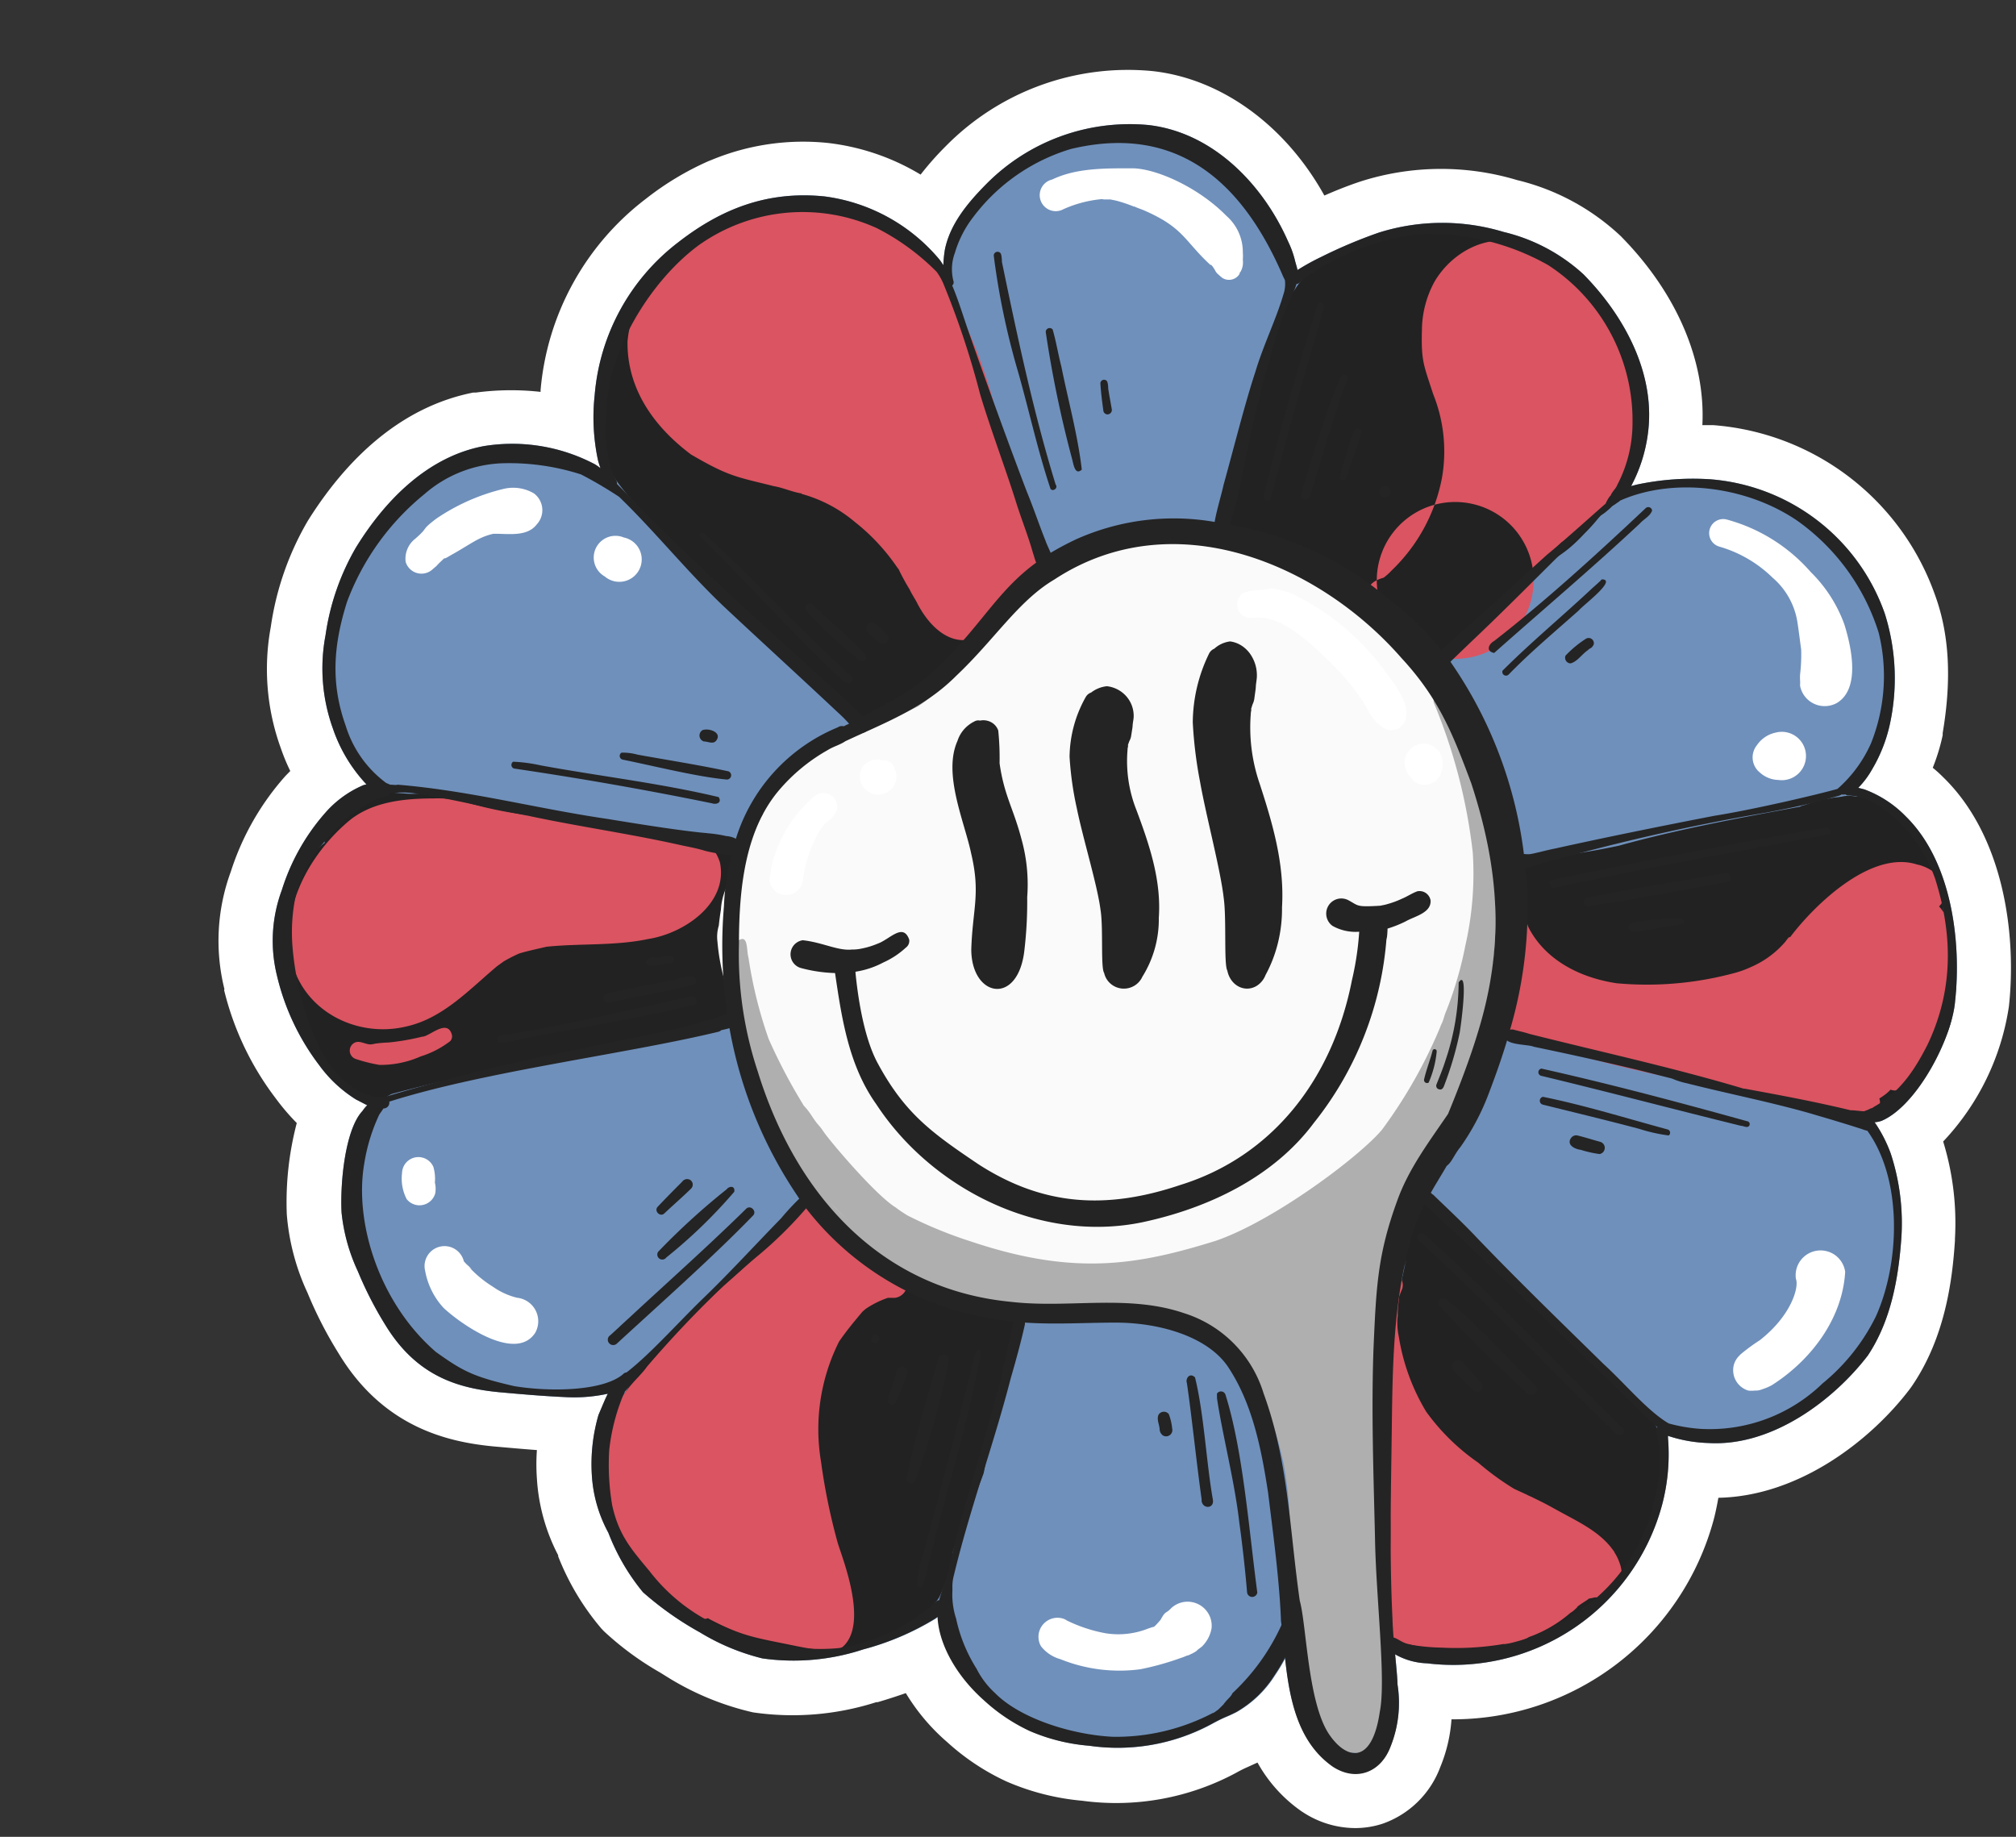 <svg width="180" height="164" fill="none" xmlns="http://www.w3.org/2000/svg"><rect width="100%" height="100%" fill="#333333" stroke="none"/><path d="M20.017 88.429a26.11 26.11 0 0 0 4.58 9.61 20.142 20.142 0 0 0 1.9 2.23 27.852 27.852 0 0 0-.89 8.16c.193 2.425.82 4.796 1.85 7a36.318 36.318 0 0 0 2.79 5.43c4 6.61 9.78 7.89 13.78 8.28 1.25.11 2.56.23 3.91.33-.06.845-.06 1.694 0 2.54a17.006 17.006 0 0 0 1.9 6.85v.1a22.773 22.773 0 0 0 3.87 6.46l.21.22a26.831 26.831 0 0 0 5 3.68l.92.57a25 25 0 0 0 7.4 3c3.689.536 7.45.225 11-.91h.12c.8-.234 1.64-.504 2.52-.81a18.152 18.152 0 0 0 3.7 4.38 20.763 20.763 0 0 0 5.29 3.51 21.761 21.761 0 0 0 6.76 1.72 22.61 22.61 0 0 0 13.77-2.51c.325-.185.658-.351 1-.5l.88-.4a12.94 12.94 0 0 0 3.94 4.36l.14.09a8.562 8.562 0 0 0 4.64 1.4c.833 0 1.66-.131 2.45-.39a8.483 8.483 0 0 0 5.15-5.06c.562-1.357.9-2.796 1-4.26a24.113 24.113 0 0 0 23.42-17.86l.06-.23c.14-.58.25-1.14.35-1.69 7.28-.14 13.71-5.23 17.12-9.75l.13-.18c3-4.36 3.64-9.49 3.87-13a.805.805 0 0 0 0-.17 24.758 24.758 0 0 0-1.05-8.71 22.374 22.374 0 0 0 5.87-12.06c.7-6.42-.46-15.15-5.8-20.4-.32-.32-.65-.63-1-.91a17.63 17.63 0 0 0 .89-2.92 1.335 1.335 0 0 1 0-.2c.81-4.79.59-8.82-.69-12.31a22.829 22.829 0 0 0-19.8-15.16h-.97c.29-5.77-2.3-11.82-7.29-16.88a20.496 20.496 0 0 0-9.25-5 23.6 23.6 0 0 0-14 .13c-1.14.38-2.21.81-3.21 1.25-3.46-6.24-9.17-10.43-15.33-11.11a22.809 22.809 0 0 0-18.47 6.7 26.77 26.77 0 0 0-2.25 2.54 20.589 20.589 0 0 0-8.23-2.82 21.34 21.34 0 0 0-10.41 1.5l-.28.11a26.068 26.068 0 0 0-5.62 3.38 24.061 24.061 0 0 0-9.39 17.06v.17a23.737 23.737 0 0 0-5.77.06h-.24c-5.76 1.14-10.76 5.06-14.76 11.43a26.09 26.09 0 0 0-3.32 9.5 20.7 20.7 0 0 0 .91 10.86c.234.683.512 1.351.83 2l-.42.43a23.69 23.69 0 0 0-4.89 8.56 17.88 17.88 0 0 0-.57 10.48s-.03.09-.02.12Z" fill="#fff"/><path d="M167.988 100.079a2.407 2.407 0 0 1-.61.12 12.385 12.385 0 0 1 1.44 2.8 19.957 19.957 0 0 1 .95 7.47c-.25 3.59-.911 7.43-3 10.56-3 3.92-8.501 8.15-14.231 7.81a12.569 12.569 0 0 1-3.61-.64v.18a17.628 17.628 0 0 1-.51 5.92 19.312 19.312 0 0 1-21 14.21 6.18 6.18 0 0 1-2.85-.8c.12 1.23.23 2.32.21 2.65a10.464 10.464 0 0 1-.62 5.54c-.86 2.29-3 3.15-5.13 1.81-3.12-2.16-3.88-5.94-4.28-9.61-.272.512-.573 1.01-.9 1.49a9.77 9.77 0 0 1-3.43 3.28c-1.05.53-.9.35-2.31 1.12a17.637 17.637 0 0 1-10.8 1.88 16.756 16.756 0 0 1-5.32-1.32 16.012 16.012 0 0 1-4.09-2.75c-2.26-2-4-4.8-4.13-7.44l-.2.15a24.18 24.18 0 0 1-6.5 2.76 19.86 19.86 0 0 1-9 .8 19.77 19.77 0 0 1-5.57-2.32 28.617 28.617 0 0 1-5.09-3.59 19.106 19.106 0 0 1-3.09-5.31 12.273 12.273 0 0 1-1.48-5.24 15.75 15.75 0 0 1 .6-5.28c.33-.77.57-1.37.83-1.89a14.045 14.045 0 0 1-3.6.31c-2.1-.09-4.14-.27-6.13-.45-3.68-.36-7.35-1.44-10.13-6a32.646 32.646 0 0 1-2.45-4.78 16.295 16.295 0 0 1-1.46-5.25c-.14-2.8.35-7.47 1.87-9.08.124-.183.265-.354.42-.51-.26-.12-.56-.29-1-.51a11.738 11.738 0 0 1-3.29-3.07 21.22 21.22 0 0 1-3.77-8 13 13 0 0 1 .44-7.64 19 19 0 0 1 3.87-6.88 9.36 9.36 0 0 1 3.42-2.48l.26-.07a13.72 13.72 0 0 1-3-5 15.84 15.84 0 0 1-.65-8.32 21.631 21.631 0 0 1 2.7-7.8c2.58-4.2 6.4-8.14 11.44-9.08a15.81 15.81 0 0 1 9.92 1.63c.167.104.327.217.48.34-.07-.24-.16-.48-.22-.73a18.327 18.327 0 0 1-.29-5.8 19.14 19.14 0 0 1 7.48-13.65c3.86-3 8-4.6 13.06-4.08a16.08 16.08 0 0 1 10.24 5.63c.12.15.23.33.35.51.016-.47.063-.937.14-1.4.47-2.31 2.07-4.2 3.69-5.84a18 18 0 0 1 14.44-5.28c5.78.64 10.27 5.29 12.52 10.42.277.567.488 1.165.63 1.78.07.25.15.5.2.75a21.371 21.371 0 0 1 2.16-1.19 43.87 43.87 0 0 1 5.1-2.15 18.89 18.89 0 0 1 11.14-.06 16.057 16.057 0 0 1 7.13 3.78c3.69 3.75 6.54 9 5.73 14.42a13.624 13.624 0 0 1-1.47 4.49l.5-.13a24.143 24.143 0 0 1 6.53-.48 18.003 18.003 0 0 1 15.62 12 19.221 19.221 0 0 1 .46 9.83 13.548 13.548 0 0 1-1.6 4.08 7.715 7.715 0 0 1-1.23 1.64l.541.14a10 10 0 0 1 3.719 2.43c4.2 4.13 4.93 11.47 4.391 16.43-.25 3.33-3.401 9.4-6.58 10.74Z" fill="#6F90BB"/><path d="M146.338 34.839c-.47-2.86-2.24-5.31-4-7.55-3-4.22-10.75-6.91-13.25-6.83-2.5.08-2-.06-3.55.47 1.3-.48-.37-.06-.93.05a.615.615 0 0 0-.19.07 3.124 3.124 0 0 0-.66.18c-2.2.7-5.82 1.66-7.72 4a22.803 22.803 0 0 0-4.12 10.22v-.49a41.721 41.721 0 0 1-1.15 4.91v-.13c-.34 1.6-.77 3.19-1.19 4.77-.19 1.05-.68 2.19-.35 3.24a1.37 1.37 0 0 0 2.55-.1c.336.203.717.324 1.11.35h.14c.19.07.27.09.28.06l.51.21c.44.22.85.49 1.29.71a36.208 36.208 0 0 1 4.12 2.61c.39.32.33.23 1.55 1.23.47.33 1.94 1.76 1.7 1.42a3.14 3.14 0 0 0 1.7 1.14 2.118 2.118 0 0 0 2.1.64 1.13 1.13 0 0 0 0 .26 1.3 1.3 0 0 0 0 .65 1.454 1.454 0 0 0 .68.9 1.06 1.06 0 0 0 1.82.56 86.546 86.546 0 0 1 8-7.15c2.33-1.65 2.93-1.72 4.7-3.61.507-.502.981-1.037 1.42-1.6a3.26 3.26 0 0 0 .64-.46c.212-.17.407-.36.58-.57a8.635 8.635 0 0 0 1.82-3.62c.633-2.12.77-4.358.4-6.54Zm28.01 48.82a3.826 3.826 0 0 0-.72-1.42c-.42-4.68-2.49-9.18-7-11a2.402 2.402 0 0 0-.38-.11h.11-.67c-.411-.1-.84-.1-1.25 0l-.43.06a1.983 1.983 0 0 0-.48.07c-.37.06-.74.12-1.1.21-.438.112-.868.249-1.29.41-.168.03-.33.088-.48.17h-.07c-5.39 1-10.78 2-16.05 3.46-1.85.4-4 .75-5.28.89-1.105.086-2.204.24-3.29.46h.16-.18c-.16.059-.314.132-.46.22.17-.09.34-.18.41-.23h-.08a.14.14 0 0 1 .09 0h-.17a1.115 1.115 0 0 0-.9.846 1.114 1.114 0 0 0 .44 1.154 1.6 1.6 0 0 0 .91.16h-.06l-.14.13c-.217.19-.402.413-.55.66-1.43 2.87-1.05 6.23-1.48 9.34.013.418.119.828.31 1.2a1.004 1.004 0 0 0-.414.81.998.998 0 0 0 .414.81 15.08 15.08 0 0 0 4.47.76c.83.37 5.17 1.25 7.2 1.78 4.44 1.3 10.17 3 14.66 4.07 1.315.622 2.745.963 4.2 1 .171-.002.341-.019.51-.05.345.325.805.502 1.28.49.083.005.166.005.25 0h.33c3.06-.64 6.66-6.5 7.12-9.25.483-2.34.504-4.752.06-7.1Zm-46.601 64.22-.45-.05c.34.06.48.07.45.05Zm17.58-23.35c-.59-.69-5.85-6.17-8.13-8.51-.62-.49-.54-.39 0 0-1.8-1.67-3.78-3.14-5.54-4.86-1.15-1.06-2.13-2.31-3.33-3.31l.4.31c-.2-.2-.4-.4-.58-.61a1.856 1.856 0 0 0-2.404-.22 1.862 1.862 0 0 0-.596 2.34c.14.24.29.48.44.71-.075.4-.075.81 0 1.21v.26c-.101.472-.178.949-.23 1.43.07-.29.16-.6.24-.9-1.81 7-1.33 14.36-1.61 21.52-.16 4.71-.38 3.43-.75 8.11a7.948 7.948 0 0 0 .71 4c.29.468.688.859 1.16 1.14l-.28-.23a5.156 5.156 0 0 0 2.49.85c.34 0 .55.06.59.07 1.292.216 2.603.293 3.91.23h-.16c.24 0 .47 0 .71-.07 1.15-.22 2.85-.34 3.92-1.07.422-.197.833-.417 1.23-.66.254-.088.482-.239.66-.44a6.836 6.836 0 0 1 1.31-.83c.65-.35 1.58-.54 1.81-1.33 4.43-2.8 7.33-7.21 7.37-12.21 0-4.71-1.51-4.72-3.34-6.93Zm-56.07-7.78a16.391 16.391 0 0 0-2.9-.25 14.973 14.973 0 0 1-2.64-.64l-.39-.14-.39-.17a13.582 13.582 0 0 1-3.08-2c-.87-.84-1.73-1.68-2.61-2.5a5.327 5.327 0 0 0-.55-.51c-.37-.29-.72-.65-1.11-.94a5.585 5.585 0 0 0-.93-.82 6.411 6.411 0 0 0-.82-.83 2.1 2.1 0 0 0-2.43-.36 3.363 3.363 0 0 1-.3.36l-.06.06c-.13.18-.26.35-.4.52-.14.17-.34.42-.52.62-.75.85-1.57 1.65-2.38 2.44-.81.79-1.57 1.6-2.43 2.31l-.94.73-.25.19-.17.13a3.94 3.94 0 0 1-.32.25c-.57.67-1.17 1.36-1.85 2.09-2.08 2.36-2.53 2.72-4 4.34a10.559 10.559 0 0 0-2.81 5.1c0 .2-.09.4-.13.6a10.078 10.078 0 0 0-1 3.81 4.99 4.99 0 0 0-.07.67c-.43 1.81.48 4.15 1.37 5.58 2.59 4.58 10.94 10.28 13.52 10 .286.04.575.04.86 0a1.4 1.4 0 0 0 .57.15c.243.107.505.165.77.17.72.088 1.446.111 2.17.07h.2c3.44-.14 9.13-2.72 10.61-5.15a12.297 12.297 0 0 0 1.24-4.09 35.147 35.147 0 0 1 1.41-3.67c.54-1.37 1-2.4 1.33-3.34.3-1.49.59-3 .94-4.46.21-.87.43-1.73.72-2.58.13-.39.29-.78.43-1.18.129-.377.296-.739.5-1.08l.19-.55c.27-1.21.39-2.48.67-3.68a3.22 3.22 0 0 0-2.02-1.25Zm-23.17-40.22a2 2 0 0 0-1.17-.92l-.36-.06a1.35 1.35 0 0 0-.53 0h-.16c-.76.12-.77-.16-1.41-.06-.64.1-1.19 0-1.78-.1-5.1-.37-12.21-2.5-19.26-4.1a1.687 1.687 0 0 0-.33-.06c-.71-.23-1.42-.44-2.15-.63a8.31 8.31 0 0 1-2.92.24 19.307 19.307 0 0 1-2.52-.31h-.39c-1.73.93-4.43 2.27-4.17 4.37.01.118.03.235.06.35-.335.25-.646.532-.93.84 0 0-.08.05-.12.09-.04.04-.09.13-.14.2l-.16.18c-.08.09 0 0 .06 0-2 2.66-2.63 6-1.92 10.55a12.344 12.344 0 0 0 1.31 3.16c.11.55.24 1.09.33 1.59.95 3.8 3.71 6.23 6.67 6.61a1.66 1.66 0 0 1 1-.83c2.41-.64 4.86-1.25 7.32-1.69 1.26-.23 2.53-.41 3.8-.57.46-.06.93-.13 1.41-.18a11.92 11.92 0 0 1 3.64-.77c1.31-.36 2.61-.71 3.93-1 .16 0 .22 0 .22-.06 2.22-.35 4.45-.67 6.64-1.18a4.48 4.48 0 0 0 2.46-1 2.818 2.818 0 0 0 .78-2.09 15.408 15.408 0 0 1 0-5.1c.02-.14.02-.28 0-.42v-1a4.992 4.992 0 0 1 0-.84c0-.3.09-.61.15-.91.27-1.41 1.38-2.91.64-4.3Zm25.231-32.1c-1.82-5.01-3.26-9.25-4.32-11.16a16.867 16.867 0 0 1-1.22-3.91v.09a2.422 2.422 0 0 0 0-.28c-.09-.6-.17-1.19-.29-1.78a6.84 6.84 0 0 0-.41-1.18 4.45 4.45 0 0 0-.58-1.22.91.91 0 0 0-.07-.14c-.93-1.72-2.82-2.58-4.48-3.53a16.56 16.56 0 0 0-9.81-2.23c-7 .6-13.26 5.92-15.53 12.52a19.779 19.779 0 0 0-.81 7c.18 1.55.39 3.31 1.44 4.52-.15-.15-.53-.74-.29-.34 2.37 3.42 9.65 10.48 15.35 15.6l-.13-.12c1.26 1.1 2.58 2.15 3.82 3.27a14.54 14.54 0 0 0 2.88 2.5 1.52 1.52 0 0 0 2.15-.37 2.22 2.22 0 0 0 2.41-1.4c.043-.083.077-.17.1-.26a9.59 9.59 0 0 0 3.97-1.87c2.54-2 3.42-2.65 4.58-4.22.38-.66.65-.54.88-1.17.234-.322.45-.656.65-1a1.8 1.8 0 0 0 1.37-1.29 1.116 1.116 0 0 0 0-.19 3.75 3.75 0 0 0 .11-1.16c.3-2.21-.68-3.54-1.77-6.68Z" fill="#222"/><path d="M85.757 29.269v.08c.01-.08.01-.15 0-.08Z" fill="#222"/><path d="M64.278 76.999c-.89-2.81-4.07-3.08-7.29-2.78h-.07a7.996 7.996 0 0 0-.89-.35 2.918 2.918 0 0 0-1.21-.3c-1.81-.26-3.63-.43-5.45-.58a35.895 35.895 0 0 1-7.67-1.33 9.118 9.118 0 0 0-3-.37c-2.67 0-5.6.3-7.69 2.13-3.4 2.93-6 7.65-5 12.23s5.81 7.07 10.27 6c3.28-.73 5.62-3.3 8.1-5.38l.58-.42c.446-.263.907-.5 1.38-.71.62-.2 2-.5 2.46-.61 3-.31 6.09-.06 9.08-.69 3.25-.51 7.16-3.21 6.4-6.84Zm-26.581 15.56c-.986.245-1.988.419-3 .52-.398.013-.795.046-1.19.1a2.5 2.5 0 0 1-.41.07h-.1.08c-.5 0-1-.41-1.47-.12a.79.79 0 0 0 .18 1.43c.683.226 1.382.4 2.09.52a8.842 8.842 0 0 0 3.69-.76 8.41 8.41 0 0 0 2.64-1.37.641.641 0 0 0 .14-.56c-.41-1.49-2.01.18-2.65.17Zm55.121-42.9c-1-2.28-1.9-4.66-2.75-7.08a48.868 48.868 0 0 0-3.85-13.59c-.4-1-1.49-4.56-3.42-6.21-1.5-1.51-3.21-2.51-4.21-2.6h-.62a13.37 13.37 0 0 0-6.66-2 12.102 12.102 0 0 0-3.14.47c-.19 0-.44-.08-.77-.12a5.15 5.15 0 0 0-2.8.65 23.174 23.174 0 0 0-3.39 2.88.763.763 0 0 0-.16.11c-.55.49-1.12 1-1.64 1.48-.517.497-.99 1.04-1.41 1.62-.128.166-.244.34-.35.52a5.48 5.48 0 0 0-.75 1.44 9.922 9.922 0 0 0-.87 3.25c-.06 4.78 3 8.1 5.67 10.1 3.42 2 4.1 2 7.41 2.83.82.14 1.63.52 2.46.65 0 0 0 .05.08.06a12.48 12.48 0 0 1 4.66 2.47 18.191 18.191 0 0 1 3.75 4c.05.077.108.15.17.22.3.63.634 1.244 1 1.84.2.44.49.84.7 1.27 1.38 2.63 3.94 4.63 6.8 2 1.35-1.47 3.42-2.91 3.36-5.1a.82.82 0 0 0 .73-1.16Zm53.68-12.97c-.22-.34 0-.39-.53-.82a.43.43 0 0 0-.22 0 13.756 13.756 0 0 0-.79-4.56 11.67 11.67 0 0 0-2.05-3.73c-2-2.4-4.31-4.79-7.31-5.8h-.19c-2.2-.9-5.56.41-7.31 3.34a9.15 9.15 0 0 0-1.14 4.32c-.08 2.85.17 3.16 1 5.74a13.707 13.707 0 0 1 .79 7.48 15.414 15.414 0 0 1-4.49 8.27c-.219.239-.46.456-.72.65-.72.2-1.46.59-1.44 1.45a1.346 1.346 0 0 0 1.28 1.24c.071.22.161.435.27.64a.867.867 0 0 0 .15.29 6.997 6.997 0 0 1 7.792-10.177 7.001 7.001 0 1 1-7.372 10.847c.27.4.61.75.9 1.13.201.236.459.419.75.53l.19.13c.39.294.861.462 1.35.48h.09a1.749 1.749 0 0 0 2.13-.32h-.05l.12-.1c1.16-1 2.16-2.18 3.27-3.24l-.42.32a90.603 90.603 0 0 0 6.66-6.16l.23-.23a14.19 14.19 0 0 0 6.92-8.67c.323-.985.371-2.04.14-3.05Zm17.21 63.03c-.47-.07-.36 0 0 0Zm10.549-13.18c.097-1.061.053-2.13-.13-3.18a3.776 3.776 0 0 0-1-2.43 1.883 1.883 0 0 0 .562-1.43 1.895 1.895 0 0 0-.692-1.37 4.088 4.088 0 0 0-1.5-.86c-.55-.16-.09 0 .16.11-4.18-1.92-9.59 3.32-11.85 6.33 0-.11-.08-.07-.4.37a8.447 8.447 0 0 1-3.09 2.27c-.439.203-.894.37-1.36.5a29.869 29.869 0 0 1-10.62.94c-3.54-.54-6.46-2.24-7.87-5-.13-.31-.16-.69-.47-.87a.658.658 0 0 0-.98.485.665.665 0 0 0 .08.415c.216.418.463.82.74 1.2a1.232 1.232 0 0 0-.93 1.34 1.566 1.566 0 0 0-1 1.48c.005.458.114.91.32 1.32a8.142 8.142 0 0 0-.17 2.24c.013.544.215 1.067.57 1.48.364.336.845.52 1.34.51h.31c.059.095.13.182.21.26.117.122.257.22.41.29l.12.09a110.704 110.704 0 0 0 16.68 4c3.38.71 6.63 1.94 10 2.65 1.19.06 2.6.31 3.68-.31a1.128 1.128 0 0 0 .42-1.29c.32-.18 1.13-.83.42-.28.212-.149.406-.32.58-.51a1.192 1.192 0 0 0 1.27-.28 17.132 17.132 0 0 0 4.33-8 3.486 3.486 0 0 0-.14-2.47Zm-37.909 59.84-.34.15c.12-.033.235-.083.34-.15Zm-.34.15h-.07a1.615 1.615 0 0 1-.23.1l.3-.1Zm8.769-6.26a2.734 2.734 0 0 0-.18-.74 3.99 3.99 0 0 0-.75-1.32c.13.12.27.41.32.4-1.06-1.62-2.82-2.52-4.47-3.41-1.65-.89-1.29-.74-3-1.57l-.27-.12-.11-.06-1.13-.52a24.21 24.21 0 0 1-3.21-2.34 19.135 19.135 0 0 1-4.64-4.55 18.567 18.567 0 0 1-2.44-6.68 5.946 5.946 0 0 1-.1-1.9c0-.68.08-1.18.12-1.56v-.11c.07-.19.14-.38.22-.57a1.08 1.08 0 0 0 .004-.947 1.09 1.09 0 0 0-2.074.467c.025.335.068.669.13 1a1.475 1.475 0 0 0 0 .44 30.57 30.57 0 0 0 1.11 7.3 1.144 1.144 0 0 0-.73 1.18c0 1.92.44 6.64.51 9.71.24 4.14-.32 9.23 0 11.54v-.06.26a.37.37 0 0 0 .05.08c.125.217.319.386.55.48.37.113.754.167 1.14.16a18.69 18.69 0 0 0 2.88.28 25.444 25.444 0 0 0 5.52-.32 3.77 3.77 0 0 0 1.56-.28c.211-.074.415-.164.61-.27l.1-.07a11.552 11.552 0 0 0 3.71-2.16c.174-.101.332-.225.47-.37l.15-.12h-.05c.25-.27.94-.63 1.09-.79.182-.027.362-.064.54-.11a2.155 2.155 0 0 0 2.11-1.3c.196-.314.287-.682.26-1.05Zm-65.169-26.87a5.659 5.659 0 0 0-.78.32 1.386 1.386 0 0 0-1.36-1 2.46 2.46 0 0 0-.47 0 2.775 2.775 0 0 1-1.13-1.27c-.1-.19-.25-.51-.33-.68a3.689 3.689 0 0 1-.18-.56 2.251 2.251 0 0 0-2.44-1.9.78.78 0 0 0-1.29-.35 80.27 80.27 0 0 1-7 6.82 98.964 98.964 0 0 0-6.86 7.24c-.95 1.35-2.39 2-3.4 5.56a9.16 9.16 0 0 0-.42 5c.45 3.4 1.74 7.69 5.52 10.72.78.592 1.687.996 2.65 1.18.352.125.737.125 1.09 0l.15.09c3 1.57 4.11 1.65 7.84 2.42.756.156 1.52.273 2.29.35.42.119.869.101 1.28-.05a1.5 1.5 0 0 0 .71-.49c1.9-2.2-.2-7.51-.67-9a54.218 54.218 0 0 1-1.5-7.28 17.45 17.45 0 0 1 1.61-10.74c.74-1.07 1.3-1.72 2.08-2.66l.27-.24a8.321 8.321 0 0 1 2-1h.62a1.265 1.265 0 0 0 .835-.462 1.261 1.261 0 0 0 .264-.918 1.244 1.244 0 0 0-.894-1.059 1.224 1.224 0 0 0-.486-.041Z" fill="#DB5461"/><path d="M47.668 44.049a3.67 3.67 0 0 0-2.7-.4 18.261 18.261 0 0 0-6 2.65c-1.48 1.12-.61.69-1.89 1.8a2.26 2.26 0 0 0-.86 2.06 1.47 1.47 0 0 0 2.44.64l.33-.28c.1-.14.48-.48.67-.67h.1c.34-.18.88-.4.17-.1 2-1.07 2.69-1.77 4.12-2.09h.18c1.25 0 2.85.26 3.69-.83a1.87 1.87 0 0 0-.25-2.78Zm8.029 3.94a1.94 1.94 0 0 0-1.7 3.48 2 2 0 1 0 1.7-3.48Zm55.27-24.33a2.507 2.507 0 0 0 0-.49 4.01 4.01 0 0 0 0-.62 4.291 4.291 0 0 0-1.47-3.28c-2.45-2.5-6.14-4.17-8.29-4.24-2.42 0-5.06-.06-7.26 1a1.43 1.43 0 1 0 1 2.65 10.711 10.711 0 0 1 3.23-.88l.41-.05c-.31 0-.45 0 0 .06h.56l.49.1c.541.142 1.073.319 1.59.53h.06c.25.12.52.21.78.31 3.64 1.57 3.63 2.71 6 4.9h.08l.11.13c.096.13.183.267.26.41.056.105.131.2.22.28l.27.24.14.11a1.106 1.106 0 0 0 1.238-.047c.118-.087.218-.197.292-.323 0-.05 0-.11.08-.17.108-.192.179-.402.21-.62Zm53.701 32.07a12.538 12.538 0 0 0-3-4.66 15.244 15.244 0 0 0-7.48-4.68 1.256 1.256 0 0 0-1.54.88 1.252 1.252 0 0 0 .88 1.54 11.245 11.245 0 0 1 4.74 2.77 6.564 6.564 0 0 1 2.23 4.07c.11.69.24 1.78.32 2.34a14.98 14.98 0 0 1-.09 2.18c-.02.22-.02.44 0 .66v-.08.28a1.07 1.07 0 0 0 0 .24 2.234 2.234 0 0 0 1.267 1.578 2.244 2.244 0 0 0 2.023-.088c1.83-1.11 1.56-4.12.65-7.03Zm-6.121 9.68a2.703 2.703 0 0 0-1.69 1.14 1.732 1.732 0 0 0 .28 2.43 2.542 2.542 0 0 0 1.65.66 2.16 2.16 0 1 0-.24-4.23Zm1.801 48.77c.3.75-.42 3.29-3.22 5.48-.607.389-1.188.817-1.74 1.28l-.07.08a1.862 1.862 0 0 0-.51.84 1.898 1.898 0 0 0 1.3 2.3c.186.02.374.02.56 0h.11c.196-.004.389-.045.57-.12a5.12 5.12 0 0 0 .83-.35c3.48-2.2 6.33-5.92 6.57-10.14a2.236 2.236 0 0 0-.867-1.464 2.226 2.226 0 0 0-3.486 1.228 2.199 2.199 0 0 0-.047.866Zm-55.791 29.42c-.51.54-.45.15-.92 1l-.23.3.16-.21c-.13.15-.26.3-.4.44s-.27.19-.39.3l.24-.19-.16.05-.33.11a7.203 7.203 0 0 1-3.79.43 13.242 13.242 0 0 1-3.73-1.27l.26.11a1.699 1.699 0 0 0-2.32 2.32c.44.557 1.046.96 1.73 1.15a14.134 14.134 0 0 0 7.14.9c1.22-.244 2.42-.578 3.59-1 .195-.061.385-.135.57-.22a.778.778 0 0 0 .32-.12c.112-.043.219-.097.32-.16h-.05.06c.2-.12.33-.24.27-.21.14-.11.29-.21.42-.32a2.99 2.99 0 0 0 .86-1.64 2.145 2.145 0 0 0-1.195-2.142 2.144 2.144 0 0 0-2.425.372Zm-58.39-27.73a6.37 6.37 0 0 1-2.18-1 10.121 10.121 0 0 1-2.09-1.72c.45.35.11.07-.22-.27l.15.19a3.53 3.53 0 0 0-.28-.3c.1.08 0 0-.13-.15a1.784 1.784 0 0 0-1.456-1.339 1.783 1.783 0 0 0-2.033 1.485 1.78 1.78 0 0 0 .03.694 6.62 6.62 0 0 0 1.65 3.32c1.63 1.52 6.46 4.86 8.18 2.22a2.11 2.11 0 0 0-1.62-3.13Zm-7.339-10.28a3.741 3.741 0 0 0-.14-1.42 1.46 1.46 0 0 0-2.79.56 4 4 0 0 0 .41 2.33 1.456 1.456 0 0 0 1.427.529 1.46 1.46 0 0 0 1.123-1.029c.06-.322.049-.653-.03-.97Z" fill="#fff"/><path d="M132.578 67.589a23.955 23.955 0 0 0-4-7.87 10.332 10.332 0 0 0-3.34-3.27 2.855 2.855 0 0 0-1-.26 3.694 3.694 0 0 0-.58 0 19.015 19.015 0 0 0-4.16-4.1 31.022 31.022 0 0 0-7.22-3.41 13.863 13.863 0 0 0-6-.89l-.8.17h-.23.12-.11c-.13.03-.257.07-.38.12a3.2 3.2 0 0 0-.45.13l-.13-.07a2.292 2.292 0 0 0-1.25-.38 14.46 14.46 0 0 0-8.55 2.35c-4 2.7-6.31 7-9.67 10.28a34.195 34.195 0 0 1-7.24 5 1.16 1.16 0 0 0-.56-.13l-.62.08h-.47a1.771 1.771 0 0 0-.65 0c-2.13.65-6 3.9-8 7a9.88 9.88 0 0 0-.63 1.26 15.2 15.2 0 0 0-1.34 5.14 40.46 40.46 0 0 0 3.53 19.84c.74 2.12 1.77 4.15 2.61 6.17 1.65 3.27 2.67 5.2 5.42 7.27a56.529 56.529 0 0 0 5 2.8 25.02 25.02 0 0 0 9.37 2.7c4.31.19 8.62-.53 12.92-.3 2 .16 4.86 1.74 7.19 6.64a2.629 2.629 0 0 0 1.66 1.24c.57 1.81 1.16 3.62 1.57 5.48.412 2.192.609 4.419.59 6.65 0 2.08.52 6.28.9 9.8.12.73.19 1.43.26 2.09a8.491 8.491 0 0 0 .34 3.36 4.997 4.997 0 0 0 1.35 2.62c.269.27.621.443 1 .49a2.076 2.076 0 0 0 1.86.9 2.001 2.001 0 0 0 2.41-1.43v-.08a2 2 0 0 0 .2-.71c0-2.19.19-4.37.15-6.56-.08-3.18.23-6.34.15-9.51-.28-6-1.27-9.33-.94-17.69a60.747 60.747 0 0 1 1.4-10.26c.07-.75.59-1.6.65-2.37.26-.59.52-1.26.77-1.94.083-.07.157-.151.22-.24-.13.21.79-.92 1-1.18 1.58-1.89 2.24-3.55 3.76-6.66a67.295 67.295 0 0 0 3.34-10 22.737 22.737 0 0 0 1.36-7.79 51.247 51.247 0 0 0-2.78-12.48Z" fill="#AFAFAF"/><path d="M132.937 71.959a3.53 3.53 0 0 0-.22-.58 4.766 4.766 0 0 0-.27-.66c-.44-.8-.19-.8-.8-1.33 0-.06-.2-.32-.46-.51a9.19 9.19 0 0 0-.37-1.47 10.54 10.54 0 0 0-1-2c-.15-.55-.32-1.09-.49-1.63a9.966 9.966 0 0 0-.67-2.48 2.414 2.414 0 0 0-.61-1.36 4.328 4.328 0 0 0-1.79-1.29 2.855 2.855 0 0 0-.91-.25c-3.25-5.53-9.07-9.78-15.59-10.16h-.34a7.848 7.848 0 0 0-1.8-.85 10.365 10.365 0 0 0-1.76-.52 7.342 7.342 0 0 0-1.81-.28h-.33a13 13 0 0 0-8.15 3.45c-.7.61-1.368 1.258-2 1.94h-.07c-1.44 0-2.42 1-3.44 1.93a53.485 53.485 0 0 0-3.7 4.54c-.36.47-.5.7-1.89 2.33a10.39 10.39 0 0 1-2.5 2.29c-.28.15-1.21.58-1.39.67-2.56 1.07-5.38 1.52-7.69 3.11a16.177 16.177 0 0 0-3.54 2.84 4.11 4.11 0 0 0-1.22 2.13c-.06.293-.06.596 0 .89a14.41 14.41 0 0 0-2.45 4.81c-.15.33-.3.66-.44 1a1.425 1.425 0 0 0-.12.21 5.55 5.55 0 0 0-.75 2.5c-.08.47-.14.94-.19 1.42-.14.46-.18.943-.12 1.42a18.71 18.71 0 0 0 2.17 7.29c.14.36.28.73.44 1.09.203.612.482 1.197.83 1.74 0 .35.1.78.18 1.39v.09c0 .86.42 1.34.66 2.08a14.548 14.548 0 0 0 2.82 4.57c.118.365.258.722.42 1.07a16.625 16.625 0 0 0 6.39 7.22c10.67 6.18 25.58 5.42 33.37 2.22 9.66-4 14.49-9.73 19.12-18.69 2.52-5.22 3.24-8.14 3.47-13.15.15-3.36-.09-7.11-.99-9.03Zm-42 10.1c-.552.195-1.117.355-1.69.48l.21-.71a.6.6 0 0 0 .09-.13c.23-.26.44-.53.68-.78l.57-.56c.113.531.257 1.055.43 1.57l-.29.13Z" fill="#FAFAFA"/><path d="M133.498 83.269a53 53 0 0 0-.94-11.65 37.104 37.104 0 0 0-3.37-9.66.752.752 0 0 0-1.138.332.737.737 0 0 0-.032.448 49.02 49.02 0 0 1 3.48 13.39 28.914 28.914 0 0 1-.66 8.28 33.092 33.092 0 0 1-1.71 5.86c-.14.3-.21.65-.35 1a5.091 5.091 0 0 0-.23.54 43.586 43.586 0 0 1-5.15 9.05c-2 2.4-9.68 8.16-14.86 9.93-6.89 2.14-12.53 3.16-21.71.1a38.735 38.735 0 0 1-5.79-2.36c-.32-.2-.64-.4-.93-.62l-.13-.1c-1.79-1.08-5.94-6-6.44-6.76-.2-.32-.88-1.13-.3-.4-.85-1-.73-1.16-1.6-2.07l.12.12a49.627 49.627 0 0 1-3.13-5.94 39.422 39.422 0 0 1-1.8-7.26c-.19-.62 0-2.09-.88-1.54a22.679 22.679 0 0 0 .79 10.26c-.17-.85.43 2 .26.89a17.19 17.19 0 0 0 2 5.12c1.45 3.54 4.2 6.23 6.83 8.91 2.89 3.22 5.85 6.13 13.94 7.82 3.42.619 6.895.877 10.37.77 5.41 0 7.51-.57 10.69-2a42.52 42.52 0 0 0 16.67-14.01 29.345 29.345 0 0 0 4.87-10 2.06 2.06 0 0 0 .1-.41 39.671 39.671 0 0 0 1.03-8.04Z" fill="#AFAFAF"/><path d="M79.888 68.699a1 1 0 0 0-.86-.82h-.25a1.62 1.62 0 0 0-1.84.72 1.63 1.63 0 0 0 2.47 2 1.449 1.449 0 0 0 .61-1 1.32 1.32 0 0 0-.13-.9Zm-6.99 2.26a11.58 11.58 0 0 0-4.05 6.57c0 .86-.52 1.15.44 2.1a1.54 1.54 0 0 0 2.43-1.29 12.091 12.091 0 0 1 1.45-4.16c.81-1.14 1.09-.84 1.55-1.83a1.25 1.25 0 0 0-1.82-1.39Zm50.669-11.17a22.158 22.158 0 0 0-8.45-6.89c-1.89-.47-1.21-.4-2.57-.22.12 0-1.6.06-1.75.44a1.22 1.22 0 0 0 .86 2.06c2.29-.33 4.4 1.18 7.69 4.54a17.952 17.952 0 0 1 2.79 3.67c.274.58.686 1.086 1.2 1.47-.52-.41-.12-.08.13.1l.15.08a.528.528 0 0 0 .13.06 1.313 1.313 0 0 0 1.635-.577c.103-.185.16-.392.165-.603.21-1.41-1.24-3.07-1.98-4.13Zm5.23 8.26a1.691 1.691 0 0 0-1.213-1.578 1.69 1.69 0 0 0-2.117 2.028c.098.376.291.72.56 1 .035.057.076.11.12.16a1.546 1.546 0 0 0 1.517.344 1.536 1.536 0 0 0 1.043-1.154c.089-.257.119-.53.09-.8Z" fill="#fff"/><path d="M136.218 77.579c0-.4-.08-.8-.14-1.2a38.31 38.31 0 0 0-6.51-17.2 9.99 9.99 0 0 0-.78-1 24.374 24.374 0 0 0-4.76-4.66 29.311 29.311 0 0 0-12.25-6.25c-.62-.16-1.25-.3-1.89-.42-.44-.09-.9-.17-1.34-.23a21.3 21.3 0 0 0-12.44 1.52c-.81.38-1.54.77-2.2 1.16-.436.257-.856.537-1.26.84-3.42 2.45-4.84 5.36-8.36 8.88a20.823 20.823 0 0 1-5.79 4.16c-.47.28-.94.54-1.43.79l-1.23.63c-.16.08-.34.16-.5.25a.61.61 0 0 0-.53.09 15.828 15.828 0 0 0-9.12 10c-.166.479-.306.966-.42 1.46a22.992 22.992 0 0 0-.63 4.52 41.76 41.76 0 0 0 .3 9.61c.06.44.14.88.2 1.3a38.874 38.874 0 0 0 6.1 15c.04.076.09.147.15.21.19.29.4.59.6.87a26.22 26.22 0 0 0 16.79 9.85c.588.11 1.183.19 1.78.24l1 .09c2.68.18 5.37 0 8.06 0 4 0 8.28 1.29 10.06 4 2.08 3.16 2.91 7 3.55 11.23.34 2.82 1 7.6 1.14 11.25 0 .21.05.44.07.66.11.94.19 1.93.31 2.92.4 3.67 1.16 7.45 4.28 9.61 2.09 1.34 4.27.48 5.13-1.81.703-1.757.917-3.671.62-5.54 0-.33-.09-1.42-.21-2.65 0-.49-.1-1-.14-1.51-.04-.51-.09-1.25-.1-1.76-.28-5.66-.13-11.34-.06-17s.16-10.89 1.5-16a14.593 14.593 0 0 1 1.36-3.8c.18-.36.36-.71.56-1.07.46-.85 1-1.68 1.48-2.52.47-.34.66-1 1.23-1.69a21.183 21.183 0 0 0 2.53-4.79c.58-1.52 1.13-3.06 1.6-4.62.1-.33.2-.66.28-1a38.534 38.534 0 0 0 1.5-8.38 35.73 35.73 0 0 0-.09-6.04Zm-4.31 14.75c-.81 2.66-2 5.63-2.62 7.13-1.68 2.47-3.51 4.88-4.53 7.73-1.77 4.84-1.88 7.76-2.12 13.12-.21 5.67 0 11.33.13 17 .08 5.24 1 12.69.43 15.52-.7 4.81-3 4.29-4.54 2-1.9-2.85-2-9.76-2.61-11.92-.94-6.62-1-12.39-3.23-18.51a10.818 10.818 0 0 0-7.12-7.16c-5-1.7-10.28-.41-15.39-1-11.53-1.09-19.2-9.38-22.66-20.6a33.229 33.229 0 0 1-1.67-11.37c0-5.11.59-10.34 3.73-13.89a16 16 0 0 1 4.18-3.4c.5-.32 1.11-.47 1.59-.8 3.54-1.66 7-2.93 9.9-5.84 3.44-3.25 5.54-6.69 8.75-8.59 10.65-7 23.68-1.39 31 7 3.39 3.66 4.62 6.88 6.24 11.2 2.57 7.89 2.96 14.63.54 22.38Z" fill="#242424"/><path d="M91.211 74.95c-.723-2.78-1.557-3.912-1.963-6.804.019-.976-.02-1.952-.119-2.922a1.342 1.342 0 0 0-.632-.741 1.465 1.465 0 0 0-.993-.145.688.688 0 0 0-.494.07 3.027 3.027 0 0 0-.945.723c-.26.3-.456.645-.574 1.017-1.326 2.962.634 7.23 1.225 10.077.85 3.608.111 4.95.005 8.568.027 4.28 4.204 5.038 4.747.014.182-1.562.264-3.133.246-4.703a14.981 14.981 0 0 0-.503-5.154Zm21.252-5a15.43 15.43 0 0 1-.789-6.167c0-.28.138-.638 0-.38.059-.18.109-.359.168-.527.071-.147.121-.305.148-.47.128-.94.128-.895.138-1.12.01-.223.079-.615.089-.794 0-.067.009-.179 0 0a3.334 3.334 0 0 0-.626-2.152c-.444-.6-1.075-.984-1.761-1.071a2.568 2.568 0 0 0-1.41.649.915.915 0 0 0-.473.448 14.19 14.19 0 0 0-1.449 6.144c.093 1.782.311 3.552.65 5.294.553 3.112 1.825 7.835 2.11 10.364.267 1.847 0 5.944.326 6.492.081.421.278.803.562 1.09.284.287.64.465 1.019.508.378.044.759-.05 1.087-.266a1.99 1.99 0 0 0 .744-.94c.987-1.815 1.496-3.912 1.469-6.044.236-3.873-.848-7.51-2.002-11.058Zm-11 2.364a11.832 11.832 0 0 1-.789-5.372c0-.243.138-.555 0-.331.059-.156.109-.312.168-.458.071-.128.121-.267.148-.41.128-.819.128-.78.138-.975.01-.195.079-.536.089-.692 0-.058.009-.156 0 0a2.643 2.643 0 0 0-.626-1.875 2.702 2.702 0 0 0-1.76-.932 2.749 2.749 0 0 0-1.41.565.876.876 0 0 0-.474.39 11.083 11.083 0 0 0-1.45 5.352c.094 1.551.312 3.093.651 4.61.553 2.71 1.825 6.824 2.11 9.028.267 1.608 0 5.176.326 5.654.081.367.278.699.562.949a1.814 1.814 0 0 0 2.106.21c.329-.188.589-.475.744-.818a9.67 9.67 0 0 0 1.469-5.264c.236-3.373-.848-6.541-2.002-9.631Z" fill="#242424"/><path d="M126.548 79.579c-.48.17-.9.47-1.37.66a8.045 8.045 0 0 1-1.33.49c-.14.05-.53.12-.63.14-2.2.13-1.88 0-2.88-.52a1.35 1.35 0 0 0-1.36 2.32 4.207 4.207 0 0 0 2.38.52 26.376 26.376 0 0 1-.65 4.33c-1.74 8.88-7.14 15.74-15.32 18.28-6.71 2.26-12.32 1.82-18-1.83-4.16-2.8-6.58-4.53-9-9-1.1-2-1.71-5.17-2-8.07a.596.596 0 0 1 0-.14 7.778 7.778 0 0 0 2.49-.83 7.417 7.417 0 0 0 2-1.32.74.74 0 0 0 .3-.72c-.55-1.54-1.75 0-2.83.37a6.995 6.995 0 0 1-1.36.42 3.85 3.85 0 0 1-.93.1c-1.24.13-2.62-.64-4.38-.83a1.27 1.27 0 0 0-.17 2.48 13.1 13.1 0 0 0 3.05.45c.6 4.08 1.23 8.27 3.68 11.71 5 7.63 14.72 12.46 23.85 10.52 5.79-1.25 11.61-4 15.22-8.85a30.005 30.005 0 0 0 6.5-16.64v.29c.047-.332.073-.666.08-1a10.35 10.35 0 0 0 1.61-.64c.79-.46 2.32-.75 2.23-1.89a1.01 1.01 0 0 0-.423-.647 1 1 0 0 0-.757-.153Z" fill="#242424"/><path d="M167.988 100.079a2.407 2.407 0 0 1-.61.12 12.385 12.385 0 0 1 1.44 2.8 19.957 19.957 0 0 1 .95 7.47c-.25 3.59-.911 7.43-3 10.56-3 3.92-8.501 8.15-14.231 7.81a12.569 12.569 0 0 1-3.61-.64v.18a17.628 17.628 0 0 1-.51 5.92 19.312 19.312 0 0 1-21 14.21 6.18 6.18 0 0 1-2.85-.8 3.166 3.166 0 0 1-.3-.17h-.06a1.146 1.146 0 0 1-.27-.2.625.625 0 0 1-.29-.7.608.608 0 0 1 .68-.43h.12c.38.12.63.37 1.12.53 1.359.385 2.77.55 4.18.49 3.94-.06 6.83-.54 10.44-2.85a16.406 16.406 0 0 0 7.15-9c.75-2.51 1.2-5.21.54-7.48a.503.503 0 0 1 .11-.46c-2-1.84-4.13-4.05-6.23-6-4-3.84-8-7.75-12-11.53-.73-.64-1.43-1.32-2.16-2a3.905 3.905 0 0 0-.44-.35c-.53-.38-1.22-1-.42-1.49.41-.17.7.14 1 .42.089.082.183.159.28.23.79.78 2.6 2.46 3.74 3.68 3.71 3.88 7.57 7.61 11.41 11.38 1.93 1.76 3.93 4.2 5.82 5.31.896.25 1.814.41 2.74.48a14.455 14.455 0 0 0 11-4.05 17.902 17.902 0 0 0 4.77-6c2.15-4.8 2.38-12.21-.77-16.56a3.07 3.07 0 0 1-.489-.15c-1.34-.43-2.69-.84-4-1.22-1.69-.51-3.42-.93-5.14-1.34l-1.771-.41c-1.57-.36-3.14-.72-4.72-1.12a6.558 6.558 0 0 1-1.32-.42l-2.84-.72c-3.16-.76-6.33-1.46-9.5-2.12-.43-.19-1.82-.15-2.36-.54-.24-.16-.33-.4-.11-.77a.56.56 0 0 1 .39-.22.57.57 0 0 1 .26 0c.48.13 1 .24 1.42.38 6.38 1.61 12.81 3 19.13 4.89h.08c3.17.58 6.34 1.17 9.47 1.93.41 0 .821.08 1.22.09.091-.044.185-.08.28-.11l.211-.1c.1-.08.139 0 .369-.18 2.22-1.26 3.491-3 4.791-5.55 2.16-4.53 2.399-9.4.679-14.83a12.997 12.997 0 0 0-4.569-6.18 5.463 5.463 0 0 0-3.201-1.25.322.322 0 0 1-.23-.09c-.122.02-.247.02-.369 0 .059.08-.741.25-.931.32-1.87.54-3.78.92-5.69 1.29-5.92 1-11.77 2.3-17.56 3.85-1.21.34-2 .52-3.36.94a2.414 2.414 0 0 1-.51.16h-.14a.678.678 0 0 1-.84-.24c-.22-.78.21-.87.7-1 .14.014.28.021.42.02.31 0 1.56-.36 2.36-.51 4.08-.91 9.44-2 14.2-2.92 3.36-.53 9-1.84 11-2.4a11.738 11.738 0 0 0 3-4.08 16.166 16.166 0 0 0 .681-9.87 19.335 19.335 0 0 0-7.271-10c-4.5-3.07-10.93-3.88-15.66-1.86a.342.342 0 0 1-.13.05c-.089.086-.19.16-.3.22a2.099 2.099 0 0 1-.6.35s-.22.19-.31.28c-1.09 1-2.18 2.08-3.28 3.1-2.94 2.89-5.83 5.84-8.83 8.67l-1.82 1.75a.25.25 0 0 1-.07.08c-.35.43-1 .63-1.3 0a.659.659 0 0 1 .13-.71l.39-.36c.55-.52 1.12-1 1.7-1.54 2.63-2.29 5.18-4.68 7.75-7 1.51-1.23 4.28-3.74 5.23-4.56.06-.21.45-.82.41-.66.19-.46.49-.65.62-1a11.892 11.892 0 0 0 1.36-5.3 16.564 16.564 0 0 0-7.53-14.33 21.48 21.48 0 0 0-9.93-2.77c-4.34-.23-10 2.3-12.23 4.31a.477.477 0 0 1-.31.15c-.27.93-1.14 2.47-1.57 3.91-1 3.3-2 6.9-2.72 10.48-.47 2.15-1 5.27-1.68 7.1a4.299 4.299 0 0 1-.52 1.17c-.89.44-1-.33-.82-1.4.18-1.07.63-2.52.79-3.29.92-3.31 1.91-7.29 2.85-10.13.75-2.51 1.92-4.81 2.58-7.17.076-.328.097-.666.06-1-.06-.16-.1-.19-.26-.57-3.49-8-9.2-13.46-18.84-11.16a17 17 0 0 0-8.73 6.08 9.712 9.712 0 0 0-1.64 3.2 4.2 4.2 0 0 0-.13 2.51.36.36 0 0 1-.11.4c.55 1.29 1 2.8 1.48 4.17 1.6 4.59 3.65 10.22 5.18 14.23.64 1.56 1 2.7 1.7 4.46 0 .05.31.72.43 1a.596.596 0 0 1 0 .14c.114.229.156.487.12.74a.74.74 0 0 1-1.29.25 1.28 1.28 0 0 1-.14-.29c-.11-.26-.17-.54-.26-.79-.46-1.64-1.11-3.21-1.6-4.83-1-3.13-2.18-6.22-3.13-9.38a75.343 75.343 0 0 0-3.26-9.82 5.27 5.27 0 0 0-.62-1.1 20.78 20.78 0 0 0-5.34-3.9 16 16 0 0 0-15.92 1.54c-4.06 3-7.74 8.82-8.14 13.89-.28 2.67-.21 5.1.8 7.1a.51.51 0 0 1 .06.31c1 1 2.08 2.18 3.22 3.3 4.37 4.34 8.93 8.49 13.49 12.61 1.7 1.6 3.55 3.15 5.23 4.85l.08.08c.3.39.37.2.47.74-.29 1.12-1 .53-1.78-.19a12.318 12.318 0 0 0-1-1c-3.32-3.12-6.69-6.19-10-9.29-3.31-3.1-6.33-6.88-9.52-9.95a37.22 37.22 0 0 0-3.4-2 20.944 20.944 0 0 0-6.88-1 11.15 11.15 0 0 0-7.09 2.75 22.56 22.56 0 0 0-6.92 9.62c-1.22 3.86-1.48 7.27-.12 11.07a10 10 0 0 0 3.63 5.12c.114.038.224.085.33.14.24 0 .54.06.67 0 6.5.54 12.31 2.12 18.81 3.07 3.52.58 7 1.11 8.87 1.26h-.09c.593.041 1.181.128 1.76.26.293.018.58.096.84.23a.8.8 0 0 1-.42 1.46.729.729 0 0 1-.25 0c-.14 0-1.43-.2-2.09-.38-.74-.23-1.51-.36-2.28-.53-4.47-1-9-1.63-13.47-2.59-3.32-.62-7.05-1.57-10.13-2a7.11 7.11 0 0 0-2.16 0h-.06a.52.52 0 0 1-.4.25l-.13.06c-.261.032-.515.11-.75.23a13 13 0 0 0-4.37 3.54 12.3 12.3 0 0 0-2.68 4.64 15.839 15.839 0 0 0-.4 4.71 25.999 25.999 0 0 0 2.4 9.2c1.41 2.78 3.76 4.66 5.69 4.46.067-.006.134-.006.2 0a176.729 176.729 0 0 1 17.42-4.26c3.25-.78 6.55-1.27 9.78-2.12a24.082 24.082 0 0 1 2.35-.62 10.1 10.1 0 0 1 1-.42l.24-.08a1.35 1.35 0 0 1 .49-.13.61.61 0 0 1 .38.09.67.67 0 0 1-.05 1.14 6.383 6.383 0 0 1-.89.28c-.25.07-.48.12-.71.17a.56.56 0 0 1-.25.14c-8.27 2-20.81 3.52-29.39 6.24a.52.52 0 0 1-.52.61c-.22.34-.23.33-.37.54a16.132 16.132 0 0 0-1.35 4.42c-.89 5.2 1.32 12.38 6.39 16.77 2.42 1.73 3.35 2.22 7 3.06 3.18.53 8 .46 9.75-1.09a.427.427 0 0 1 .28-.13c2.14-1.65 4.62-4.47 6.91-6.68s4.59-4.72 6.89-7.08a23.646 23.646 0 0 1 1.67-1.8c.094-.07.195-.13.3-.18-.15.06-.28 0 .07-.1.76 0 .7.48.23 1.15a36 36 0 0 1-4.31 4.25 83.994 83.994 0 0 0-11.92 12.17c0 .11-.14.32-.18.42a17.854 17.854 0 0 0-1.2 4.76 21.528 21.528 0 0 0 .26 4.93c.58 2.67 1.69 3.92 3.33 5.89a16.225 16.225 0 0 0 5.51 4.58 28.822 28.822 0 0 0 5.69 1.91c1.867.436 3.792.568 5.7.39a16.487 16.487 0 0 0 8.66-4.12.517.517 0 0 1 .31-.16c.2-.82.62-1.76.85-2.79 1.2-5.25 2.9-10.37 4.28-15.57.47-1.66.78-3.35 1.18-5 .17-.37.15-1.08.35-1.52a.566.566 0 0 1 .63-.37.489.489 0 0 1 .36.46c.01.059.01.12 0 .18-.36 1.62-.81 3.23-1.27 4.83-1.51 5.87-3.67 11.73-5.07 17.57a3.7 3.7 0 0 0-.13 1.09v.28a6.892 6.892 0 0 0 .33 2.49c.34 1.59.96 3.106 1.83 4.48a7.5 7.5 0 0 0 1.64 2.16c2.21 2.25 6.78 3.72 10.52 3.91a18.64 18.64 0 0 0 8.92-2.12c.11 0 .38-.24.47-.29.16-.14.42-.41.49-.48.33-.47.67-.67.8-1a19.182 19.182 0 0 0 4.34-6c.174-.36.334-.74.48-1.14a.77.77 0 0 1 1.41.29 6.89 6.89 0 0 1-.78 2.14c-.25.55-.51 1.09-.8 1.63-.272.512-.573 1.01-.9 1.49a9.77 9.77 0 0 1-3.43 3.28c-1.05.53-.9.35-2.31 1.12a17.637 17.637 0 0 1-10.8 1.88 16.756 16.756 0 0 1-5.32-1.32 16.012 16.012 0 0 1-4.09-2.75c-2.26-2-4-4.8-4.13-7.44l-.2.15a24.151 24.151 0 0 1-6.44 2.76 19.86 19.86 0 0 1-9 .8 19.77 19.77 0 0 1-5.57-2.32 28.617 28.617 0 0 1-5.09-3.59 19.106 19.106 0 0 1-3.09-5.31 12.273 12.273 0 0 1-1.48-5.24 15.75 15.75 0 0 1 .6-5.28c.33-.77.57-1.37.83-1.89a14.045 14.045 0 0 1-3.6.31c-2.1-.09-4.14-.27-6.13-.45-3.68-.36-7.35-1.44-10.13-6a32.646 32.646 0 0 1-2.45-4.78 16.295 16.295 0 0 1-1.46-5.25c-.14-2.8.35-7.47 1.87-9.08.124-.183.265-.354.42-.51-.26-.12-.56-.29-1-.51a11.738 11.738 0 0 1-3.29-3.07 21.22 21.22 0 0 1-3.77-8 13 13 0 0 1 .44-7.64 19 19 0 0 1 3.87-6.88 9.36 9.36 0 0 1 3.42-2.48l.26-.07a13.72 13.72 0 0 1-3-5 15.84 15.84 0 0 1-.65-8.32 21.631 21.631 0 0 1 2.7-7.8c2.58-4.2 6.4-8.14 11.44-9.08a15.81 15.81 0 0 1 9.92 1.63c.167.104.327.217.48.34-.07-.24-.16-.48-.22-.73a18.327 18.327 0 0 1-.29-5.8 19.14 19.14 0 0 1 7.48-13.65c3.86-3 8-4.6 13.06-4.08a16.08 16.08 0 0 1 10.24 5.63c.12.15.23.33.35.51.016-.47.063-.937.14-1.4.47-2.31 2.07-4.2 3.69-5.84a18 18 0 0 1 14.44-5.28c5.78.64 10.27 5.29 12.52 10.42.277.567.488 1.165.63 1.78.07.25.15.5.2.75a21.371 21.371 0 0 1 2.16-1.19 43.87 43.87 0 0 1 5.1-2.15 18.89 18.89 0 0 1 11.14-.06 16.057 16.057 0 0 1 7.13 3.78c3.69 3.75 6.54 9 5.73 14.42a13.624 13.624 0 0 1-1.47 4.49l.5-.13a24.143 24.143 0 0 1 6.53-.48 18.003 18.003 0 0 1 15.62 12 19.221 19.221 0 0 1 .46 9.83 13.548 13.548 0 0 1-1.6 4.08 7.715 7.715 0 0 1-1.23 1.64l.541.14a10 10 0 0 1 3.719 2.43c4.2 4.13 4.93 11.47 4.391 16.43-.25 3.33-3.401 9.4-6.58 10.74Z" fill="#242424"/><path d="M75.177 59.599c-4-3.68-7.74-7.72-11.74-11.45-.25-.19-.45-.51-.75-.6a.22.22 0 0 0-.16.37c4.11 4 7.88 8.25 12 12.2.46.33.92 1 1.35.87.67-.47-.32-.94-.7-1.39Zm2.011-1.28c-1.49-1.48-3.09-2.86-4.62-4.32-.35-.36-.91.2-.55.55a38.253 38.253 0 0 0 4.8 4.47.4.4 0 0 0 .37-.7Zm1.98-1.69a6.844 6.844 0 0 0-1.12-1 .52.52 0 0 0-.57.85c.54.45.91 1 1.35 1a.49.49 0 0 0 .34-.85Zm-17.27 32.33h-.13c-5.27 1.13-10.56 2.43-15.9 3.31-.46.15-1.08 0-1.43.35a.35.35 0 0 0 .39.51c5.59-1.18 12.09-2.16 17.22-3.43a.42.42 0 0 0-.15-.74Zm-1.351-1.58c-2.14.53-4.37.81-6.5 1.38a.42.42 0 0 0 .37.74c2.23-.47 4.47-.88 6.69-1.38.31-.12.74-.08 1-.37.25-.97-1.08-.48-1.56-.37Zm-.379-1.87c-.3-.4-1.41.1-1.7 0-.29-.1-.51 0-.69.15a.35.35 0 0 0 .24.59 13.847 13.847 0 0 0 2.06-.34.34.34 0 0 0 .09-.4Zm4-14.34c-5.2-1.24-10.6-1.86-15.88-2.83a14.196 14.196 0 0 0-2.47-.33.34.34 0 0 0 .08.61c5.933.873 11.833 1.91 17.7 3.11.31.12.9-.03.57-.56Zm.879-2.3c-2.69-.58-5.42-1-8.12-1.49a4.998 4.998 0 0 0-1.43-.18.34.34 0 0 0 .08.62c3 .61 6.67 1.54 9.3 1.78a.38.38 0 0 0 .17-.73Zm-2.339-3.67a.56.56 0 0 0 .13 1c.37 0 .86.29 1.12-.09.54-.73-.71-1.14-1.25-.91Zm3.909 42.73c-3.41 3.35-7 6.54-10.48 9.77-.59.53-1.16 1.09-1.76 1.61a.48.48 0 0 0 .67.68c4-3.68 8.65-7.8 12.17-11.44.41-.38-.2-1.02-.6-.62Zm-1.739-1.74a62.142 62.142 0 0 0-6.11 5.57.445.445 0 1 0 .73.51 45.137 45.137 0 0 0 6.06-5.86c.1-.57-.46-.52-.68-.22Zm-3.27-.85a.548.548 0 0 0-.71.18c-.73.73-1.45 1.46-2.16 2.21-.39.38.22 1 .6.59.78-.74 1.6-1.44 2.37-2.2a.499.499 0 0 0-.1-.78Zm25.46 15.48c-1.48 6-3 12-4.66 18a13.19 13.19 0 0 0-.56 2.71.336.336 0 0 0 .33.153.34.34 0 0 0 .28-.233c1.57-6.84 4-14.15 5.12-20.74-.08-.33-.5-.21-.51.11Zm-3.3.56c-1 3.38-2 6.74-2.74 10.17 0 .23-.17.48 0 .7a.38.38 0 0 0 .7-.09 72.14 72.14 0 0 0 3-10.73.48.48 0 1 0-.96-.05Zm-2.95.73c-.4-.3-.75.14-.81.52-.23.77-.46 1.54-.72 2.29a.383.383 0 0 0 .557.441.386.386 0 0 0 .183-.231c.34-.84.67-1.68 1-2.54a.442.442 0 0 0-.21-.48Zm-2.95-2.71c-.26.44.46.78.61.29.15-.49-.46-.77-.61-.29Zm31.55 5.13a.422.422 0 0 0-.76-.1v.26a.165.165 0 0 1 0 .07v.07c.47 3.19 1.59 7.49 2 11.16.24 1.7.52 4.14.69 6.2a.46.46 0 0 0 .91 0c-.76-5.74-1.28-12.71-2.84-17.66Zm-2.72-1.55c-.5-.48-.86.15-.73.48.42 2.81.83 6.88 1.32 10.41-.06.86 1.17.93 1 0-.58-3.28-.79-7.66-1.59-10.89Zm-2.04 4.56a5.075 5.075 0 0 0-.3-1.28.57.57 0 0 0-.212-.165.57.57 0 0 0-.52.034.563.563 0 0 0-.188.191c-.18.4.07.85.1 1.27a.713.713 0 0 0 .3.58.564.564 0 0 0 .62-.042.565.565 0 0 0 .2-.588Zm40.22-.03c-5.94-5.77-11.6-11.86-17.78-17.38a.388.388 0 0 0-.49.135.392.392 0 0 0 .06.505c5.82 5.29 11.27 11 16.86 16.48.37.27.61.82 1.07.92a.39.39 0 0 0 .28-.66Zm-7.801-3.84c-2.63-2.49-5.48-5.77-8.08-7.75-.69-.17-.66.62-.36.78 2.37 2.62 4.9 5.1 7.51 7.49.48.67 1.45.2.93-.52Zm-4.899-.25c-.53-.62-1.05-1.24-1.61-1.83a.572.572 0 0 0-.456-.149.564.564 0 0 0-.404.259c-.24.39.11.72.38 1 .54.48 1 1.07 1.58 1.5a.464.464 0 0 0 .645-.135.47.47 0 0 0-.135-.645Zm23.82-23.31c-6.09-1.69-12.21-3.32-18.37-4.7a.33.33 0 0 0 0 .65c5.95 1.43 11.88 3 17.82 4.46.21 0 .44.17.65.07a.264.264 0 0 0 .12-.276.26.26 0 0 0-.22-.204Zm-7.12.73c-3.69-1-7.37-2.15-11.12-2.91a.36.36 0 0 0 0 .7c2.87.71 5.74 1.4 8.6 2.16.857.276 1.737.473 2.63.59a.308.308 0 0 0 .107-.135.294.294 0 0 0 .015-.171.296.296 0 0 0-.232-.234Zm-6 1.11c-.67-.18-1.33-.4-2-.56a.552.552 0 0 0-.6.21c-.44.61.32 1 .85 1.06.551.175 1.116.302 1.69.38a.56.56 0 0 0 .06-1.09Zm20.119-28.05c-8.19 1.37-16.4 3-24.52 4.68a.389.389 0 0 0-.1.475.387.387 0 0 0 .44.205c7.5-1.62 15.06-3 22.61-4.43a14.291 14.291 0 0 0 1.87-.35.261.261 0 0 0 .089-.095.25.25 0 0 0 .031-.125.328.328 0 0 0-.42-.36Zm-8.979 4.05c-4 .75-8 1.3-11.92 2.14-.23.07-.53 0-.67.27a.378.378 0 0 0 .212.542.38.38 0 0 0 .218.008c-.13 0-.12 0 0 0 3.84-.58 7.66-1.29 11.47-2 .36-.13.86 0 1.11-.35a.395.395 0 0 0 .01-.457.393.393 0 0 0-.43-.153Zm-3.991 4.06a17.903 17.903 0 0 0-3.53.26c-.43.07-1.31.09-1 .75.18.33.57.17.87.13.9-.14 1.8-.29 2.7-.46.412-.044.82-.117 1.22-.22a.288.288 0 0 0-.099-.428.29.29 0 0 0-.161-.032Zm-3.079-36.65c-4.34 4.09-9 8.34-13.54 11.87-.49.27-.78.92 0 1.07 4.28-3.8 8.79-7.61 13-11.55.34-.39.93-.66 1.1-1.16a.34.34 0 0 0-.56-.23Zm-3.88 6.37a.221.221 0 0 0-.17.13c-.15.13-.42.39-.67.6-2.66 2.5-5.5 4.85-8.07 7.42a.328.328 0 0 0 .331.444.332.332 0 0 0 .199-.084c2-2.06 4.17-3.86 6.29-5.75.36-.45 3.39-2.7 2.09-2.76Zm-1.45 5.29a9.654 9.654 0 0 0-1.84 1.52.503.503 0 0 0 .225.63c.072.039.153.06.235.06.61-.17 1-.82 1.54-1.18.21-.23.31-.1.52-.51a.469.469 0 0 0-.68-.52Zm-23.401-29.83a.33.33 0 0 0-.59.07c-1.76 5.61-3.39 11.28-4.8 17a.369.369 0 0 0 .408.42.366.366 0 0 0 .202-.09c1.42-5.44 2.94-10.91 4.55-16.31.06-.38.35-.75.23-1.09Zm-5.4 17.08v-.07a.206.206 0 0 1 0 .07Zm7.53-10.45a.337.337 0 0 0-.23-.34.34.34 0 0 0-.39.13c-1.11 2.47-1.85 5.09-2.71 7.66-.29.93-.57 1.86-.82 2.81a.4.4 0 0 0 0 .32.43.43 0 0 0 .78-.11c1-3.35 2-6.74 3.15-10 .089-.15.163-.307.22-.47Zm.51 4.72a52.01 52.01 0 0 0-1.21 4 .3.3 0 0 0 .49.29c.49-1.41 1-2.85 1.44-4.28a.372.372 0 0 0-.356-.29.369.369 0 0 0-.364.28Zm2.81 4.86a.5.5 0 1 0 .001 1 .5.5 0 0 0-.001-1Zm-29.41-.13c-2-6.52-3.42-13.22-4.8-19.89v-.13c0 .18 0-.57-.15-.67a.34.34 0 0 0-.58.24 66.675 66.675 0 0 0 2.16 10.34c1 3.5 1.76 7.06 2.91 10.49.23.29.7-.09.46-.38Zm.501-10.57c-.28-1.08-.46-2.22-.77-3.28a.35.35 0 0 0-.62.21 101.092 101.092 0 0 0 2.34 11.3c.13.44.25 1.58.88 1-.36-3.1-1.22-6.19-1.83-9.23Zm4.5 3.79c-.1-.6-.22-1.19-.31-1.8v-.06c0 .08 0-.51-.14-.63a.33.33 0 0 0-.56.23c.05.8.15 1.6.26 2.39a.39.39 0 0 0 .34.38.4.4 0 0 0 .41-.51Zm30.979 51.23a22.001 22.001 0 0 1-1.19 7c-.23.74-.56 1.52-.78 2.08a.333.333 0 0 0 .1.41c.42.22.53-.15.62-.4a29.888 29.888 0 0 0 1.33-4.54c.08-.36.86-5.95-.08-4.55Zm-2.319 6.06c-.22.86-.56 1.7-.76 2.57a.27.27 0 0 0 .4.31 9.02 9.02 0 0 0 .72-2.79.192.192 0 0 0-.144-.19.189.189 0 0 0-.216.1Z" fill="#242424"/></svg>